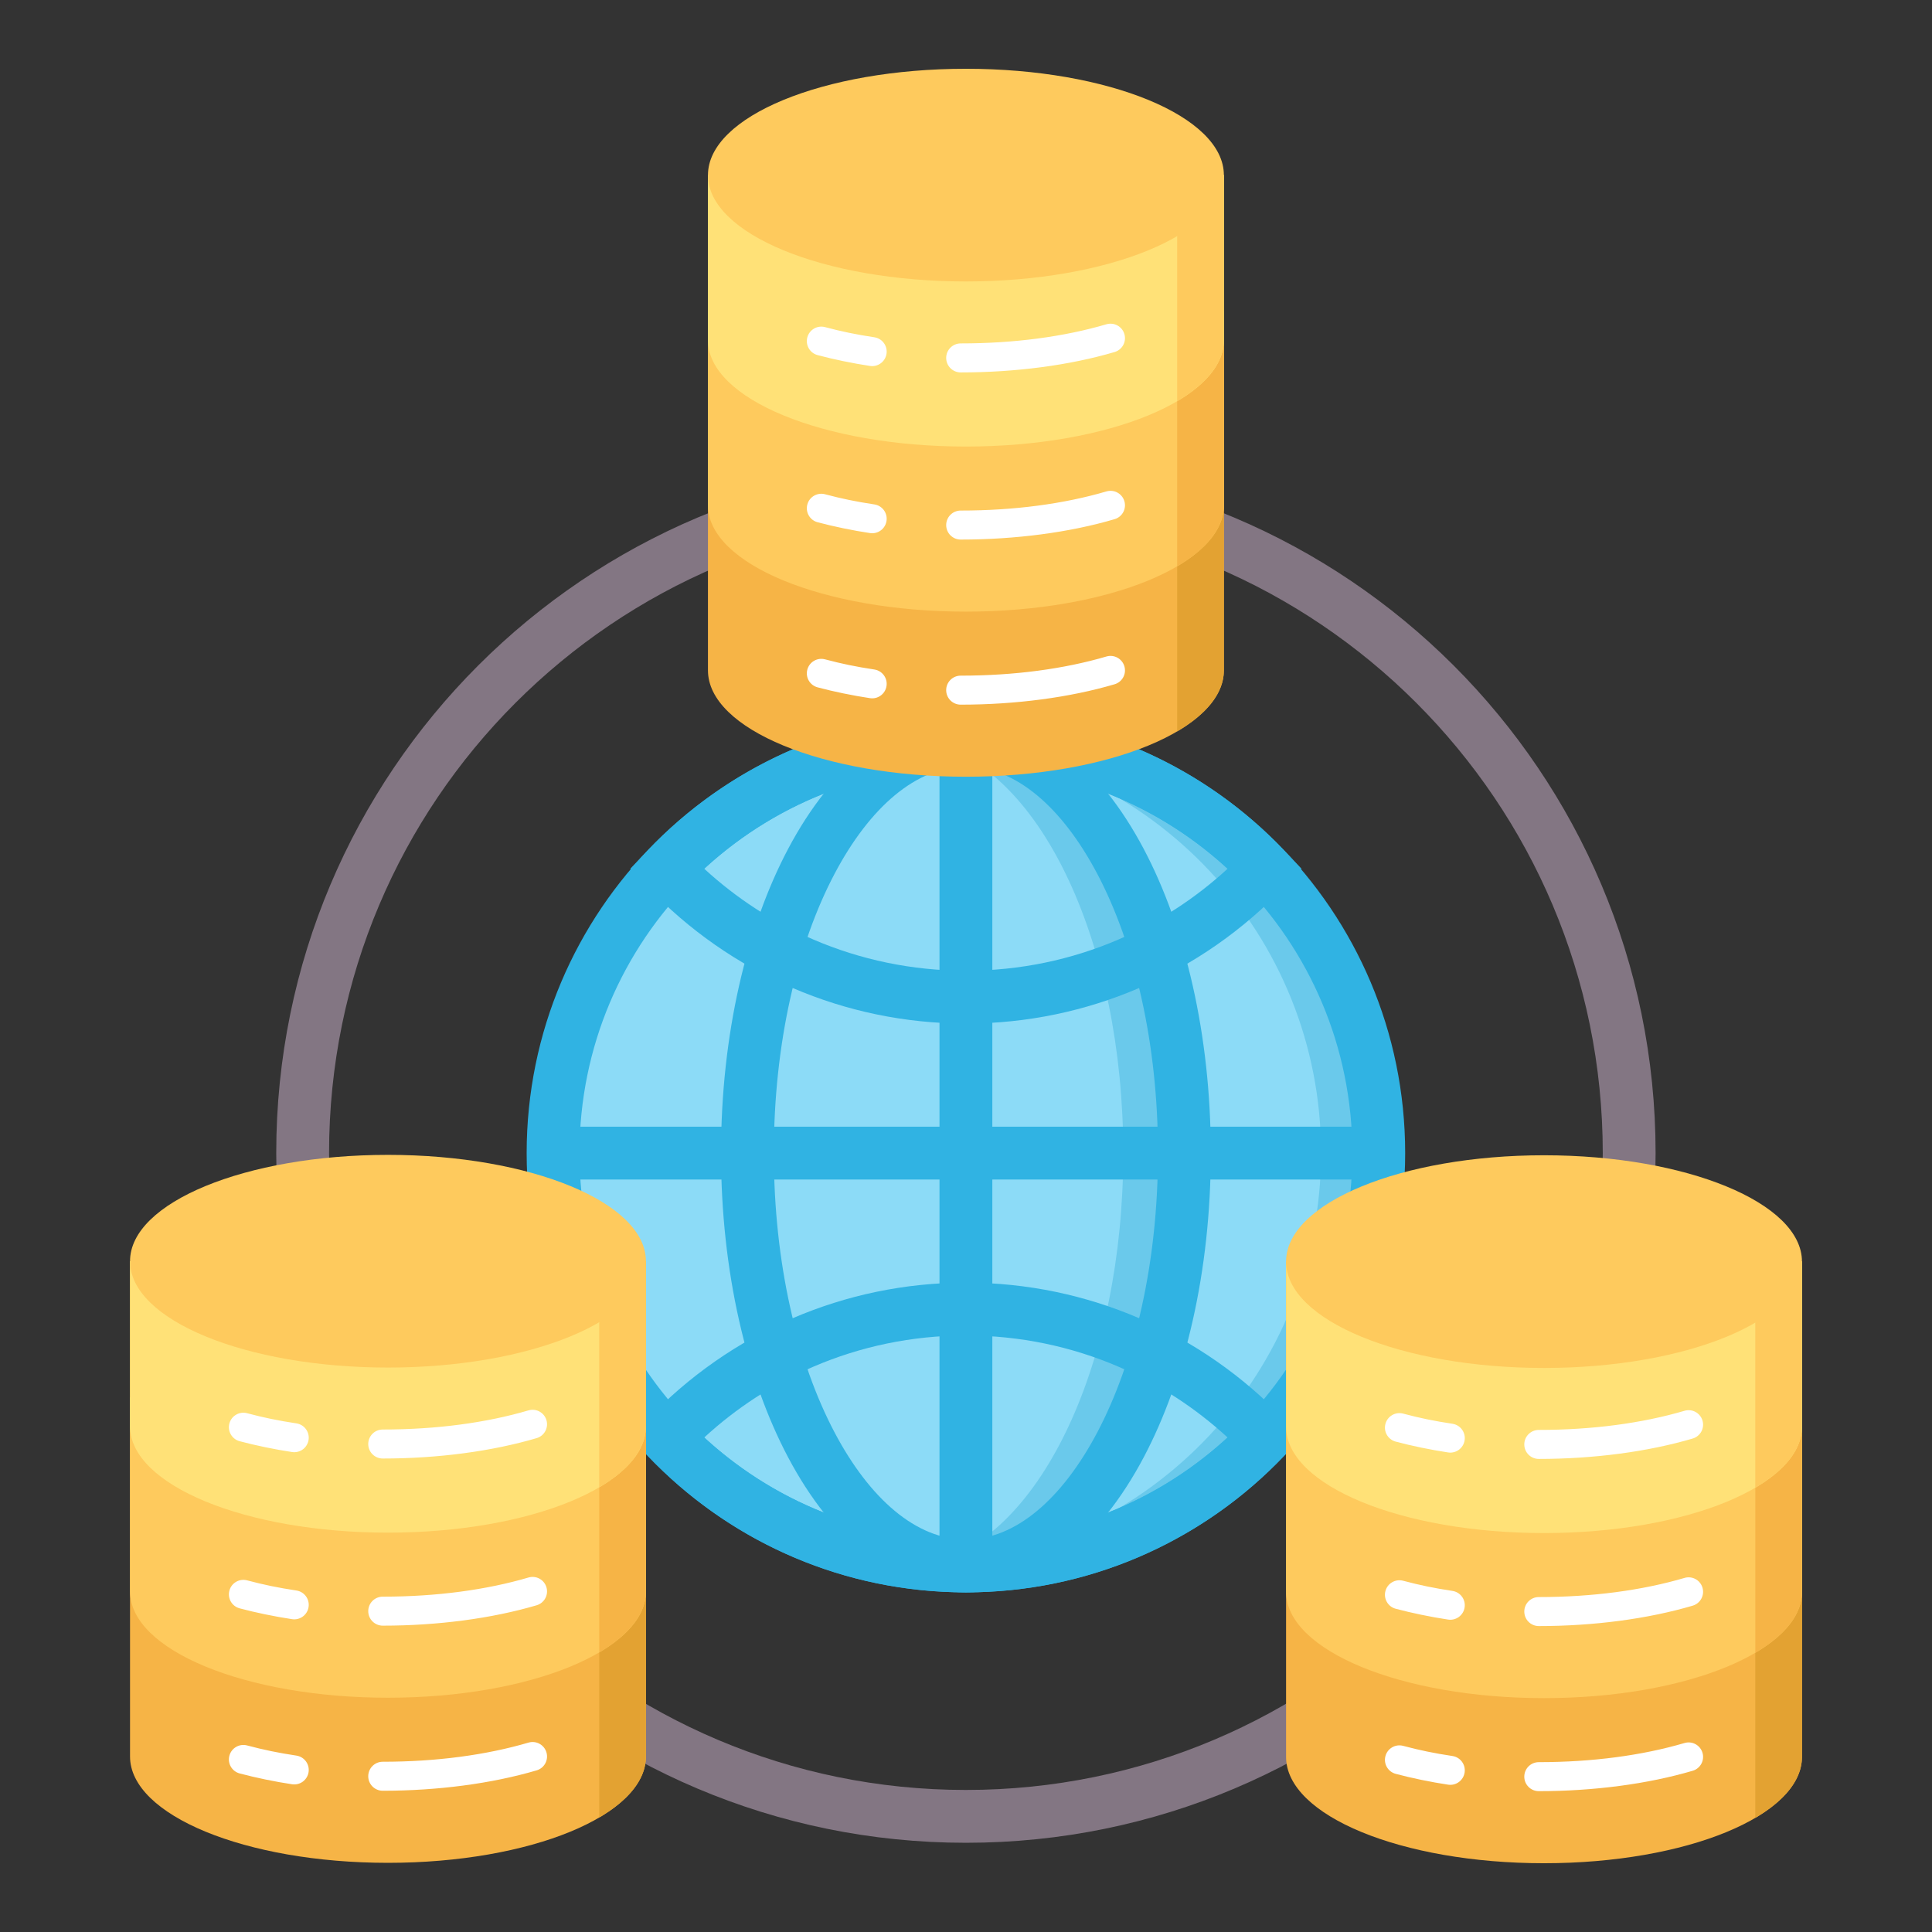 <?xml version="1.0" encoding="UTF-8"?> <svg xmlns="http://www.w3.org/2000/svg" id="Layer_1" viewBox="0 0 512 512" data-name="Layer 1"><rect x="0" y="0" width="512" height="512" fill="#333333" stroke="none"/><path d="m255.977 122.813c50.47 0 96.163 20.458 129.239 53.533 33.075 33.075 53.533 78.768 53.533 129.239s-20.458 96.163-53.533 129.239-78.768 53.533-129.238 53.533-96.163-20.458-129.238-53.533-53.533-78.769-53.533-129.239 20.458-96.163 53.533-129.239c33.075-33.075 78.769-53.533 129.239-53.533zm119.341 63.431c-30.541-30.541-72.735-49.431-119.341-49.431s-88.799 18.89-119.34 49.431-49.431 72.735-49.431 119.341 18.89 88.8 49.432 119.341c30.541 30.541 72.734 49.432 119.34 49.432s88.799-18.89 119.34-49.432c30.541-30.541 49.432-72.734 49.432-119.341s-18.89-88.799-49.431-119.341z" fill="#837683" fill-rule="evenodd"></path><circle cx="255.977" cy="305.585" fill="#6ac9eb" r="109.408" transform="matrix(.994 -.107 .107 .994 -31.344 29.264)"></circle><path d="m248.333 414.723c-56.857-3.925-101.764-51.284-101.764-109.138s44.907-105.214 101.764-109.138c56.857 3.925 101.764 51.284 101.764 109.138s-44.907 105.213-101.764 109.138z" fill="#8cdbf7" fill-rule="evenodd"></path><path d="m255.977 189.177c32.144 0 61.246 13.03 82.312 34.096s34.096 50.168 34.096 82.312-13.03 61.247-34.096 82.312c-21.066 21.066-50.168 34.096-82.312 34.096s-61.246-13.03-82.312-34.096-34.096-50.168-34.096-82.312 13.03-61.246 34.096-82.312 50.168-34.096 82.312-34.096zm72.414 43.994c-18.531-18.532-44.134-29.994-72.414-29.994s-53.883 11.463-72.414 29.994c-18.531 18.532-29.994 44.135-29.994 72.414s11.463 53.883 29.994 72.414c18.532 18.532 44.134 29.994 72.414 29.994s53.882-11.462 72.414-29.994 29.994-44.134 29.994-72.414-11.462-53.883-29.994-72.414z" fill="#30b3e3" fill-rule="evenodd"></path><ellipse cx="255.977" cy="305.585" fill="#6ac9eb" rx="57.899" ry="109.408"></ellipse><path d="m247.877 413.922c-28.142-7.446-49.799-53.108-49.799-108.337s21.658-100.892 49.799-108.337c28.141 7.445 49.799 53.108 49.799 108.337s-21.658 100.892-49.799 108.337z" fill="#8cdbf7" fill-rule="evenodd"></path><g fill="#30b3e3"><path d="m255.977 189.177c18.786 0 35.418 13.678 47.12 35.791 10.984 20.756 17.779 49.269 17.779 80.617s-6.794 59.861-17.779 80.617c-11.702 22.113-28.334 35.791-47.12 35.791s-35.418-13.678-47.121-35.791c-10.984-20.756-17.779-49.269-17.779-80.617s6.794-59.861 17.779-80.617c11.702-22.113 28.334-35.791 47.121-35.791zm34.761 42.298c-9.253-17.484-21.571-28.299-34.761-28.299s-25.509 10.815-34.761 28.299c-9.971 18.841-16.138 45.033-16.138 74.11s6.167 55.269 16.138 74.109c9.253 17.484 21.571 28.299 34.761 28.299s25.509-10.815 34.761-28.299c9.971-18.841 16.138-45.033 16.138-74.109s-6.167-55.268-16.138-74.11z" fill-rule="evenodd"></path><path d="m255.977 339.918c16.256 0 31.756 3.349 45.846 9.397 14.632 6.28 27.714 15.467 38.516 26.828l4.575 4.812-4.575 4.812c-10.802 11.362-23.884 20.548-38.516 26.828-14.09 6.047-29.589 9.396-45.846 9.396s-31.756-3.349-45.845-9.396c-14.632-6.28-27.714-15.466-38.516-26.828l-4.575-4.812 4.575-4.812c10.802-11.362 23.884-20.548 38.516-26.828 14.09-6.047 29.589-9.397 45.845-9.397zm40.377 22.248c-12.368-5.308-26.016-8.248-40.377-8.248s-28.009 2.94-40.377 8.248c-10.724 4.603-20.507 10.99-28.977 18.79 8.47 7.799 18.253 14.187 28.977 18.789 12.367 5.308 26.016 8.248 40.377 8.248s28.009-2.94 40.377-8.248c10.724-4.602 20.507-10.99 28.977-18.789-8.47-7.799-18.253-14.187-28.977-18.79z" fill-rule="evenodd"></path><path d="m255.977 257.251c14.361 0 28.009-2.94 40.377-8.248 10.724-4.603 20.507-10.99 28.977-18.789-8.47-7.799-18.253-14.187-28.977-18.789-12.368-5.308-26.016-8.248-40.377-8.248s-28.009 2.94-40.377 8.248c-10.724 4.603-20.507 10.99-28.977 18.789 8.47 7.799 18.253 14.187 28.977 18.789 12.367 5.308 26.016 8.248 40.377 8.248zm45.846 4.603c-14.09 6.047-29.589 9.397-45.846 9.397s-31.756-3.349-45.845-9.397c-14.632-6.28-27.714-15.466-38.516-26.828l-4.575-4.812 4.575-4.812c10.802-11.362 23.884-20.548 38.516-26.828 14.09-6.047 29.589-9.396 45.845-9.396s31.756 3.349 45.846 9.396c14.632 6.281 27.714 15.466 38.516 26.828l4.575 4.812-4.575 4.812c-10.802 11.362-23.884 20.548-38.516 26.828z" fill-rule="evenodd"></path><path d="m146.569 298.585h218.816v14h-218.816z"></path><path d="m248.977 196.177h14v218.816h-14z"></path></g><g><g fill-rule="evenodd"><path d="m171.18 465.487c0 15.565-30.606 28.182-68.361 28.182s-68.361-12.618-68.361-28.182v-131.253h136.722z" fill="#f6b446"></path><path d="m171.18 465.487c0 6.018-4.579 11.595-12.374 16.173v-147.426h12.374z" fill="#e3a232"></path><path d="m34.458 421.736v-51.413h136.722v51.413c0 15.565-30.606 28.182-68.361 28.182s-68.361-12.617-68.361-28.182z" fill="#feca5d"></path><path d="m158.806 370.323h12.374v51.413c0 6.018-4.579 11.595-12.374 16.173v-67.585z" fill="#f6b446"></path><path d="m34.458 377.984v-43.751h136.722v43.751c0 15.565-30.606 28.183-68.361 28.183s-68.361-12.618-68.361-28.183z" fill="#ffe177"></path><path d="m158.806 334.233h12.374v43.751c0 6.018-4.579 11.595-12.374 16.173z" fill="#feca5d"></path></g><ellipse cx="102.819" cy="334.233" fill="#feca5d" rx="68.361" ry="28.182"></ellipse><path d="m140.057 373.764c2.032-.597 4.162.566 4.759 2.597s-.566 4.162-2.597 4.759c-5.867 1.729-12.409 3.096-19.434 4.023-6.797.897-13.975 1.381-21.354 1.381-2.123 0-3.844-1.721-3.844-3.843s1.721-3.843 3.844-3.843c7.169 0 14.008-.453 20.363-1.291 6.593-.87 12.742-2.156 18.263-3.783zm-61.507 3.445c2.098.315 3.543 2.271 3.228 4.369s-2.271 3.543-4.369 3.228c-2.252-.339-4.612-.76-7.083-1.27-2.38-.491-4.657-1.024-6.817-1.6-2.048-.547-3.265-2.651-2.718-4.699s2.651-3.265 4.699-2.718c2.191.585 4.313 1.087 6.367 1.51 2.088.431 4.325.823 6.693 1.18z" fill="#fff" fill-rule="evenodd"></path><path d="m140.057 418.057c2.032-.597 4.162.566 4.759 2.597s-.566 4.162-2.597 4.759c-5.867 1.729-12.409 3.096-19.434 4.023-6.797.897-13.975 1.381-21.353 1.381-2.123 0-3.844-1.721-3.844-3.844s1.721-3.843 3.844-3.843c7.169 0 14.009-.452 20.363-1.291 6.593-.87 12.742-2.156 18.263-3.782zm-61.507 3.445c2.098.315 3.543 2.271 3.228 4.369s-2.271 3.543-4.369 3.228c-2.252-.339-4.612-.76-7.083-1.27-2.38-.491-4.657-1.023-6.817-1.6-2.048-.547-3.265-2.651-2.718-4.699s2.651-3.265 4.699-2.718c2.191.585 4.313 1.087 6.367 1.51 2.088.431 4.325.823 6.693 1.18z" fill="#fff" fill-rule="evenodd"></path><path d="m140.057 461.808c2.032-.597 4.162.566 4.759 2.597s-.566 4.162-2.597 4.759c-5.867 1.729-12.409 3.096-19.435 4.023-6.797.897-13.975 1.381-21.353 1.381-2.123 0-3.844-1.721-3.844-3.843s1.721-3.843 3.844-3.843c7.169 0 14.008-.453 20.362-1.291 6.593-.87 12.742-2.156 18.264-3.783zm-61.507 3.445c2.098.315 3.543 2.271 3.228 4.369s-2.271 3.543-4.369 3.228c-2.252-.339-4.612-.76-7.083-1.27-2.38-.491-4.657-1.023-6.817-1.6-2.048-.547-3.265-2.651-2.718-4.699s2.651-3.265 4.699-2.718c2.191.585 4.313 1.087 6.367 1.51 2.088.431 4.325.823 6.693 1.18z" fill="#fff" fill-rule="evenodd"></path></g><g><g fill-rule="evenodd"><path d="m477.542 465.593c0 15.565-30.606 28.182-68.361 28.182s-68.361-12.618-68.361-28.182v-131.253h136.722z" fill="#f6b446"></path><path d="m477.542 465.593c0 6.018-4.578 11.595-12.374 16.173v-147.426h12.374z" fill="#e3a232"></path><path d="m340.82 421.842v-51.413h136.722v51.413c0 15.565-30.606 28.182-68.361 28.182s-68.361-12.617-68.361-28.182z" fill="#feca5d"></path><path d="m465.168 370.43h12.374v51.413c0 6.018-4.578 11.594-12.374 16.173v-67.585z" fill="#f6b446"></path><path d="m340.82 378.091v-43.751h136.722v43.751c0 15.565-30.606 28.183-68.361 28.183s-68.361-12.618-68.361-28.183z" fill="#ffe177"></path><path d="m465.168 334.34h12.374v43.751c0 6.018-4.578 11.595-12.374 16.173v-59.923z" fill="#feca5d"></path></g><ellipse cx="409.181" cy="334.34" fill="#feca5d" rx="68.361" ry="28.182"></ellipse><path d="m446.42 373.871c2.032-.597 4.162.566 4.759 2.597s-.566 4.162-2.597 4.759c-5.867 1.729-12.409 3.096-19.434 4.023-6.797.897-13.975 1.381-21.354 1.381-2.123 0-3.843-1.721-3.843-3.843s1.721-3.843 3.843-3.843c7.169 0 14.008-.453 20.363-1.291 6.593-.87 12.742-2.156 18.263-3.783zm-61.507 3.445c2.098.315 3.543 2.271 3.228 4.369s-2.271 3.543-4.369 3.228c-2.252-.339-4.613-.76-7.083-1.27-2.38-.491-4.657-1.024-6.817-1.6-2.048-.547-3.265-2.651-2.718-4.699s2.651-3.265 4.699-2.718c2.191.585 4.313 1.087 6.367 1.51 2.088.43 4.325.823 6.693 1.18z" fill="#fff" fill-rule="evenodd"></path><path d="m446.42 418.164c2.032-.597 4.162.566 4.759 2.597s-.566 4.162-2.597 4.759c-5.867 1.729-12.409 3.096-19.434 4.023-6.797.897-13.975 1.381-21.353 1.381-2.123 0-3.843-1.721-3.843-3.843s1.721-3.844 3.843-3.844c7.169 0 14.009-.452 20.363-1.291 6.593-.87 12.742-2.155 18.263-3.782zm-61.507 3.445c2.098.315 3.543 2.271 3.228 4.369s-2.271 3.543-4.369 3.228c-2.252-.339-4.613-.76-7.083-1.27-2.38-.491-4.657-1.023-6.817-1.6-2.048-.547-3.265-2.651-2.718-4.699s2.651-3.265 4.699-2.718c2.191.585 4.313 1.087 6.367 1.51 2.088.431 4.325.823 6.693 1.18z" fill="#fff" fill-rule="evenodd"></path><path d="m446.42 461.915c2.032-.597 4.162.566 4.759 2.597s-.566 4.162-2.597 4.759c-5.867 1.729-12.409 3.096-19.435 4.023-6.797.897-13.975 1.381-21.353 1.381-2.123 0-3.843-1.721-3.843-3.843s1.721-3.843 3.843-3.843c7.169 0 14.008-.453 20.362-1.291 6.593-.87 12.742-2.156 18.264-3.783zm-61.507 3.445c2.098.315 3.543 2.271 3.228 4.369s-2.271 3.543-4.369 3.228c-2.252-.339-4.613-.76-7.083-1.27-2.38-.491-4.657-1.023-6.817-1.6-2.048-.547-3.265-2.651-2.718-4.699s2.651-3.265 4.699-2.717c2.191.585 4.313 1.087 6.367 1.51 2.088.431 4.325.823 6.693 1.18z" fill="#fff" fill-rule="evenodd"></path></g><g><g fill-rule="evenodd"><path d="m324.338 177.66c0 15.565-30.606 28.182-68.361 28.182s-68.361-12.618-68.361-28.182v-131.254h136.722z" fill="#f6b446"></path><path d="m324.338 177.66c0 6.018-4.578 11.594-12.374 16.173v-147.427h12.374z" fill="#e3a232"></path><path d="m187.616 133.908v-51.413h136.722v51.413c0 15.565-30.606 28.182-68.361 28.182s-68.361-12.617-68.361-28.182z" fill="#feca5d"></path><path d="m311.964 82.496h12.374v51.413c0 6.018-4.578 11.595-12.374 16.173z" fill="#f6b446"></path><path d="m187.616 90.157v-43.751h136.722v43.751c0 15.565-30.606 28.183-68.361 28.183s-68.361-12.618-68.361-28.183z" fill="#ffe177"></path><path d="m311.964 46.406h12.374v43.751c0 6.018-4.578 11.595-12.374 16.173z" fill="#feca5d"></path></g><ellipse cx="255.977" cy="46.406" fill="#feca5d" rx="68.361" ry="28.182"></ellipse><path d="m293.216 85.937c2.032-.597 4.162.566 4.759 2.597s-.566 4.162-2.597 4.759c-5.867 1.729-12.409 3.096-19.434 4.023-6.797.897-13.975 1.381-21.354 1.381-2.123 0-3.843-1.721-3.843-3.844s1.721-3.843 3.843-3.843c7.169 0 14.008-.453 20.363-1.291 6.593-.87 12.742-2.156 18.263-3.783zm-61.507 3.445c2.098.315 3.543 2.271 3.228 4.369s-2.271 3.543-4.369 3.228c-2.252-.339-4.613-.76-7.083-1.27-2.38-.491-4.657-1.024-6.817-1.6-2.048-.547-3.265-2.651-2.718-4.699s2.651-3.265 4.699-2.718c2.191.585 4.313 1.087 6.367 1.51 2.088.431 4.325.824 6.693 1.18z" fill="#fff" fill-rule="evenodd"></path><path d="m293.216 130.23c2.032-.597 4.162.566 4.759 2.597s-.566 4.162-2.597 4.759c-5.867 1.728-12.409 3.096-19.434 4.023-6.797.897-13.975 1.381-21.353 1.381-2.123 0-3.843-1.721-3.843-3.843s1.721-3.844 3.843-3.844c7.169 0 14.009-.452 20.363-1.291 6.593-.87 12.742-2.155 18.263-3.782zm-61.507 3.445c2.098.315 3.543 2.271 3.228 4.369s-2.271 3.543-4.369 3.228c-2.252-.339-4.613-.76-7.083-1.27-2.38-.491-4.657-1.023-6.817-1.6-2.048-.547-3.265-2.651-2.718-4.699s2.651-3.265 4.699-2.718c2.191.585 4.313 1.087 6.367 1.51 2.088.431 4.325.823 6.693 1.18z" fill="#fff" fill-rule="evenodd"></path><path d="m293.216 173.981c2.032-.597 4.162.566 4.759 2.597s-.566 4.162-2.597 4.759c-5.867 1.729-12.409 3.096-19.435 4.023-6.797.897-13.975 1.381-21.353 1.381-2.123 0-3.843-1.721-3.843-3.843s1.721-3.844 3.843-3.844c7.169 0 14.008-.453 20.362-1.291 6.593-.87 12.742-2.156 18.264-3.782zm-61.507 3.445c2.098.315 3.543 2.271 3.228 4.369s-2.271 3.543-4.369 3.228c-2.252-.339-4.613-.76-7.083-1.27-2.38-.491-4.657-1.023-6.817-1.6-2.048-.547-3.265-2.651-2.718-4.699s2.651-3.265 4.699-2.718c2.191.585 4.313 1.087 6.367 1.51 2.088.431 4.325.823 6.693 1.18z" fill="#fff" fill-rule="evenodd"></path></g></svg> 